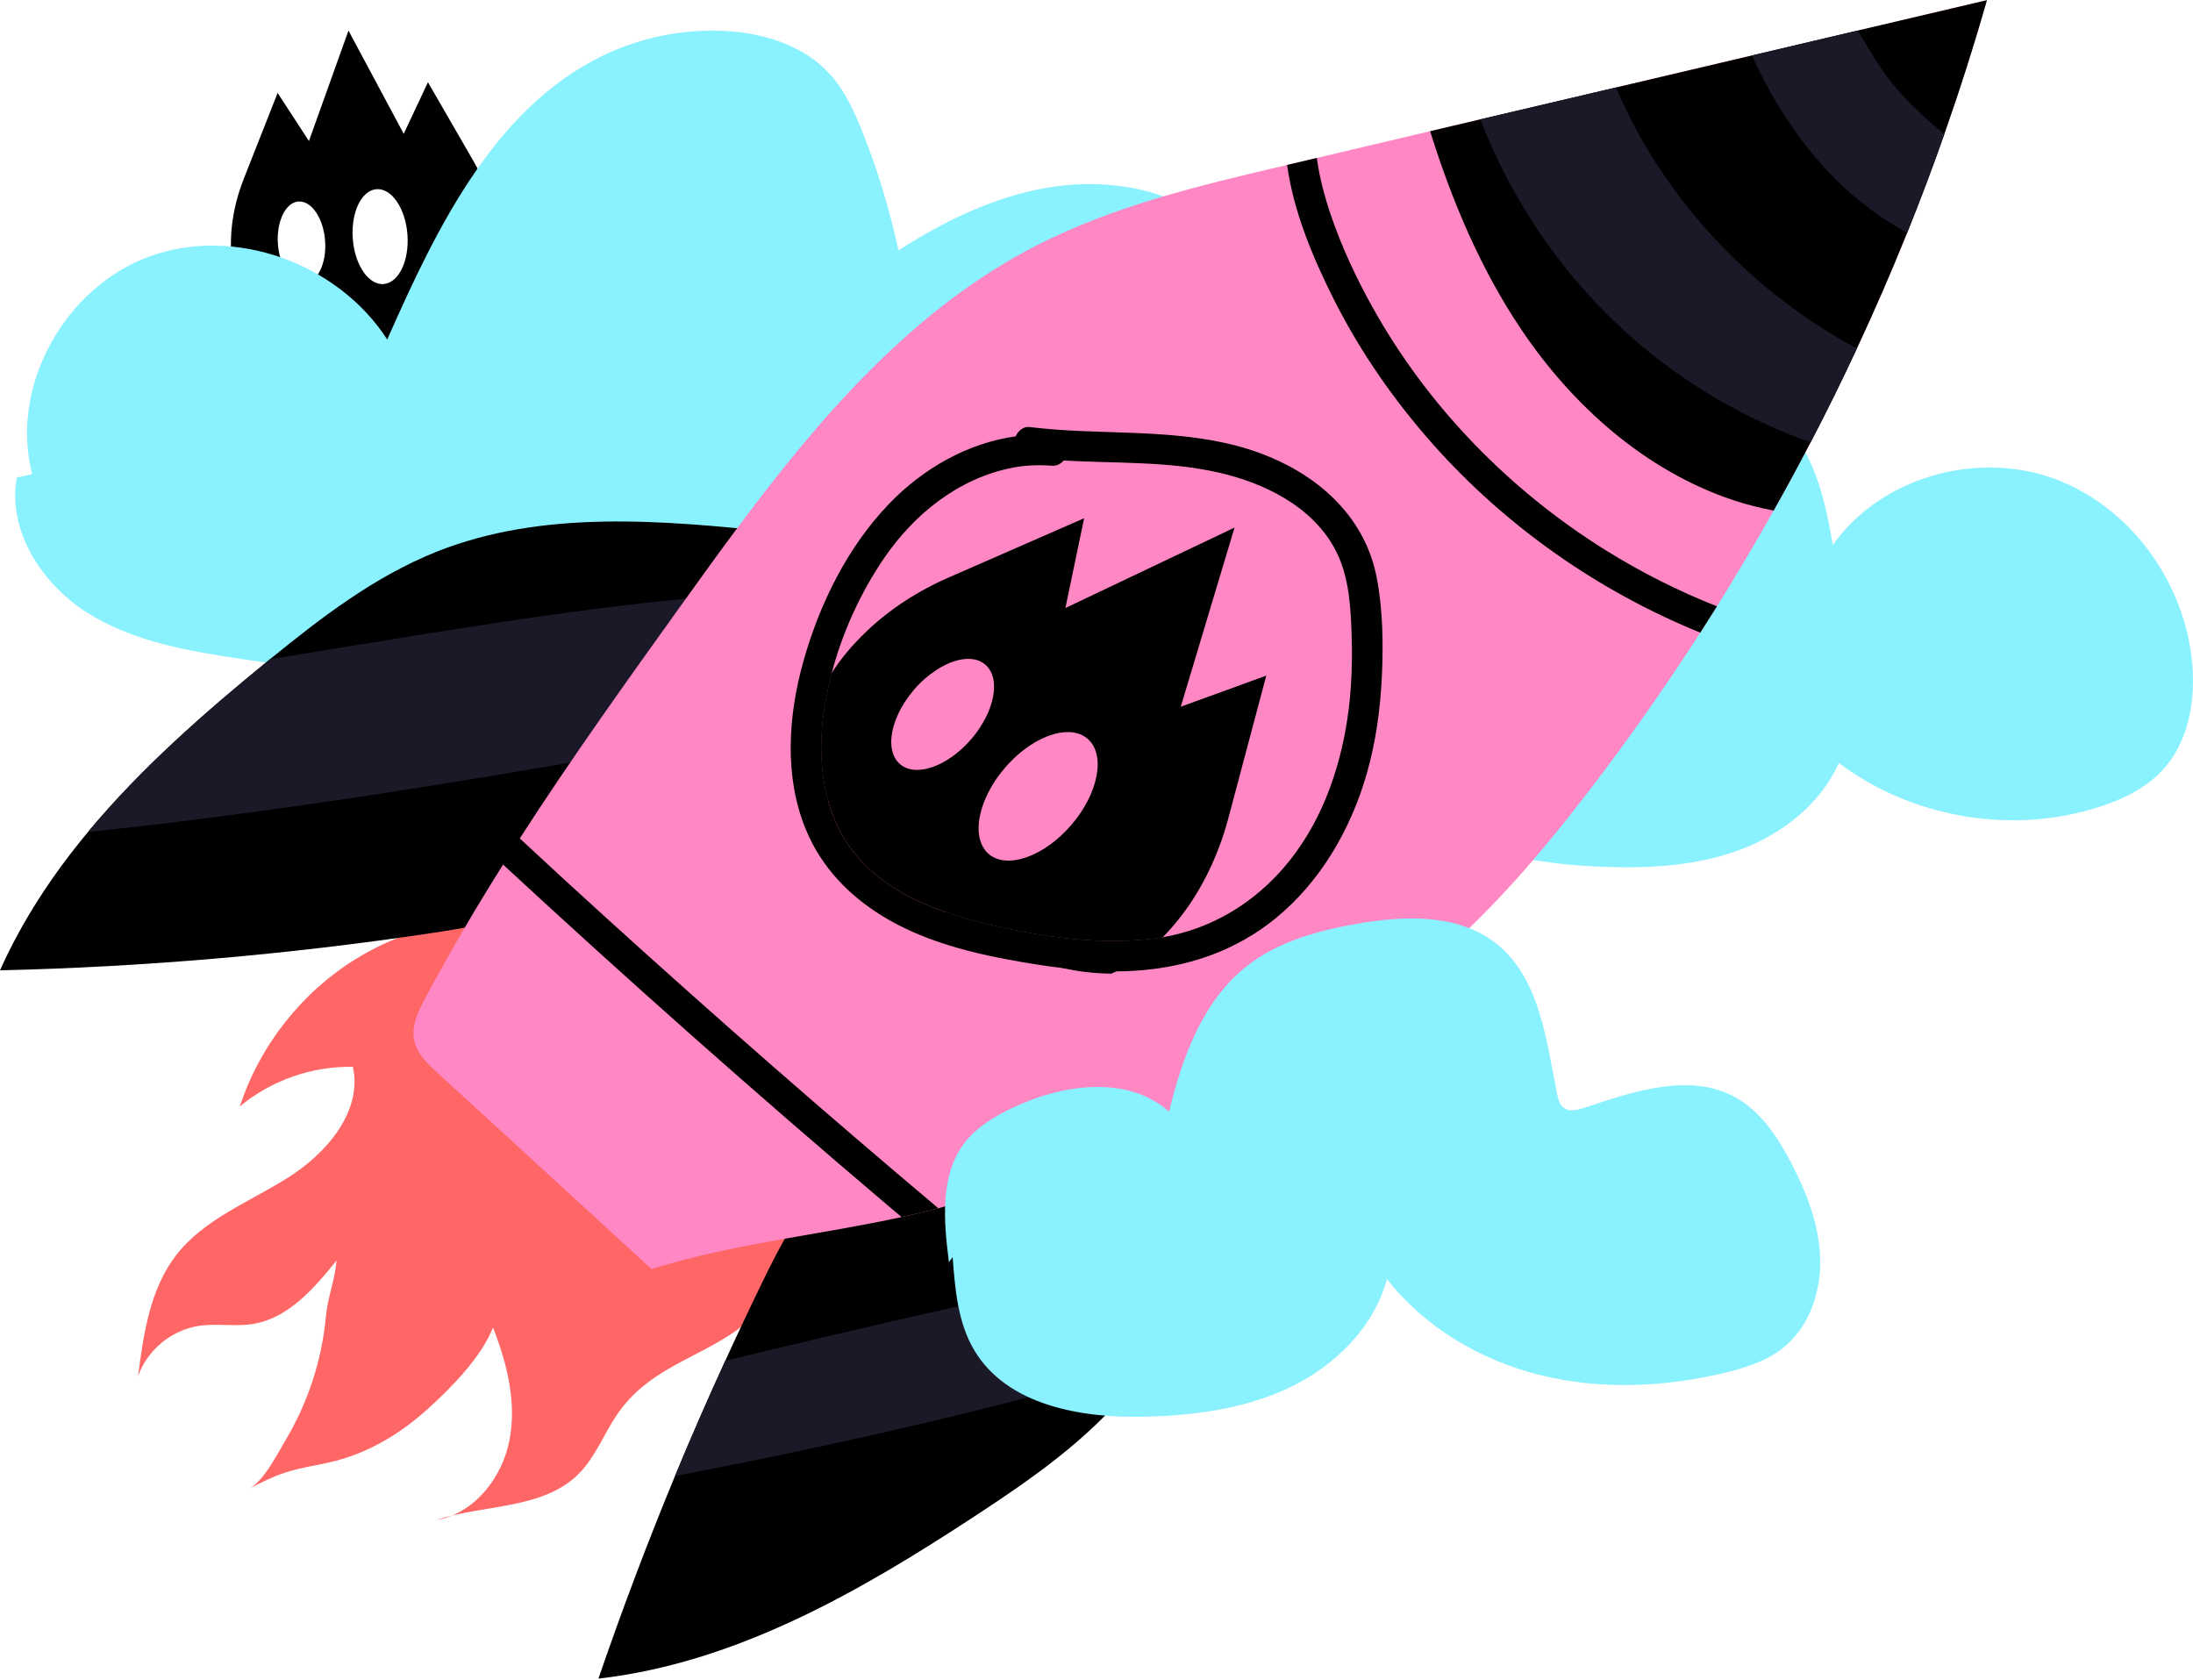 <svg width="188" height="144" viewBox="0 0 188 144" fill="none" xmlns="http://www.w3.org/2000/svg">
<g clip-path="url(#clip0_6_4635)">
<path d="M42.47 18.823C42.166 17.123 41.538 15.438 40.596 13.821L36.688 7.049L34.61 11.471L29.874 2.622L26.483 12.089L23.799 7.965L20.916 15.281C20.225 17.018 19.848 18.776 19.801 20.503C19.723 23.439 20.529 25.752 22.177 27.363C24.192 29.331 27.457 30.226 31.905 30.016C36.321 29.566 39.424 28.201 41.125 25.95C42.867 23.653 42.81 20.806 42.465 18.818L42.47 18.823ZM26.107 24.292C25.317 24.349 24.568 23.606 24.15 22.471C23.977 22.01 23.867 21.487 23.825 20.932C23.783 20.377 23.82 19.844 23.919 19.362C24.165 18.18 24.793 17.332 25.583 17.274C26.703 17.191 27.724 18.698 27.87 20.634C28.011 22.57 27.221 24.208 26.107 24.292ZM32.883 24.349C31.968 24.417 31.099 23.554 30.617 22.24C30.419 21.707 30.288 21.105 30.241 20.456C30.194 19.807 30.235 19.195 30.351 18.635C30.633 17.264 31.36 16.285 32.281 16.217C33.574 16.123 34.762 17.86 34.929 20.105C35.097 22.35 34.181 24.25 32.888 24.344L32.883 24.349Z" fill="black"/>
<path d="M129.178 51.565C128.576 48.2 129.738 44.679 131.82 41.968C133.903 39.258 136.828 37.3 139.931 35.867C143.594 34.176 148.074 33.219 151.532 35.296C155.29 37.552 156.378 42.397 157.126 46.714C161.192 40.943 169.345 38.624 175.991 40.995C182.636 43.37 187.404 50.021 187.948 57.06C188.194 60.22 187.576 63.611 185.446 65.955C183.986 67.562 181.951 68.535 179.884 69.195C172.438 71.565 163.882 70.105 157.639 65.401C156.069 68.922 152.788 71.487 149.178 72.837C145.567 74.187 141.632 74.438 137.781 74.317C131.925 74.134 125.939 73.051 120.983 69.932C116.028 66.814 112.27 61.361 112.359 55.505C112.391 53.527 112.925 51.429 114.4 50.11C115.897 48.776 118.074 48.493 120.073 48.677C123.437 48.991 126.724 50.519 128.911 53.093" fill="#8AF1FF"/>
<path d="M2.763 40.644C0.795 33.135 5.542 24.616 12.841 21.974C20.141 19.331 28.99 22.581 33.197 29.101C37.535 19.279 42.7 8.604 52.564 4.37C55.541 3.093 58.812 2.497 62.046 2.649C65.395 2.806 68.859 3.857 71.119 6.327C72.412 7.74 73.223 9.525 73.935 11.304C75.248 14.595 76.279 18.002 77.022 21.466C80.894 18.98 85.112 16.908 89.644 16.113C94.175 15.317 99.063 15.903 102.93 18.394C106.206 20.503 108.534 23.805 110.413 27.217C112.543 31.089 114.227 35.317 114.405 39.728C114.583 44.14 113.076 48.781 109.712 51.638C106.535 54.339 102.197 55.15 98.048 55.563C86.31 56.735 73.741 55.26 64.222 48.289C58.895 53.847 51.261 56.751 43.616 57.651C35.97 58.551 28.236 57.62 20.628 56.479C16.065 55.793 11.371 54.982 7.467 52.512C3.569 50.042 0.628 45.485 1.439 40.937" fill="#8AF1FF"/>
<path d="M46.29 78.985C40.874 78.164 35.181 79.32 30.518 82.193C25.856 85.066 22.261 89.634 20.56 94.841C23.25 92.606 26.756 91.377 30.251 91.45C31.094 95.265 28.006 98.849 24.704 100.937C21.402 103.025 17.525 104.48 15.123 107.562C12.868 110.461 12.313 114.296 11.837 117.944C12.637 115.709 14.725 113.993 17.075 113.648C18.603 113.423 20.173 113.736 21.701 113.485C24.725 112.988 26.928 110.435 28.854 108.048C28.713 109.718 28.095 111.178 27.938 112.857C27.766 114.72 27.384 116.557 26.803 118.336C26.222 120.115 25.448 121.826 24.49 123.433C23.804 124.584 22.601 126.976 21.366 127.604C22.35 127.101 23.333 126.599 24.385 126.248C25.814 125.772 27.321 125.599 28.776 125.223C31.774 124.443 34.458 122.789 36.735 120.717C38.739 118.896 41.251 116.342 42.266 113.794C43.449 116.834 44.307 120.178 43.679 123.443C43.056 126.688 40.638 129.77 37.378 130.298C41.523 128.933 46.578 129.409 49.644 126.301C51.062 124.861 51.779 122.889 52.92 121.225C55.494 117.468 59.377 116.573 62.862 114.234C66.154 112.025 67.718 106.897 68.592 103.281C69.66 98.875 70.136 94.291 71.831 90.089" fill="#FF6666"/>
<path d="M69.094 49.011C68.77 49.671 68.44 50.325 68.1 50.979C65.902 55.249 63.406 59.373 60.643 63.308C59.759 64.569 58.848 65.804 57.912 67.023C54.453 71.513 50.45 75.866 45.206 78.017C42.543 79.111 39.675 79.582 36.834 80.006C24.636 81.832 12.329 82.889 0 83.177C1.931 78.86 4.532 74.94 7.541 71.319C12.077 65.861 17.551 61.068 23.072 56.568C23.098 56.547 23.124 56.526 23.15 56.505C27.556 52.915 32.14 49.404 37.42 47.295C46.572 43.653 56.823 44.605 66.624 45.621L69.094 49.011Z" fill="black"/>
<path d="M107.221 91.706C106.132 96.971 104.986 102.36 103.155 107.405C101.93 110.806 100.387 114.05 98.341 117.002C97.859 117.703 97.346 118.383 96.807 119.043C93.186 123.47 88.414 126.787 83.631 129.922C73.725 136.426 63.082 142.554 51.303 143.888C53.312 138.033 55.499 132.24 57.865 126.52C59.241 123.197 60.68 119.906 62.177 116.641C63.234 114.323 64.322 112.02 65.442 109.728C66.708 107.148 68.022 104.558 69.869 102.35C73.5 97.996 78.859 95.495 84.186 93.553C90.837 91.131 97.734 89.378 104.735 88.326L107.221 91.706Z" fill="black"/>
<path d="M103.155 107.405C101.93 110.806 100.387 114.05 98.341 117.002C85.018 120.822 71.486 123.93 57.865 126.52C59.241 123.197 60.68 119.906 62.177 116.641C75.787 113.344 89.45 110.267 103.155 107.405Z" fill="#1B1828"/>
<path d="M68.1 50.979C65.902 55.249 63.406 59.373 60.643 63.308C43.009 66.458 25.343 69.446 7.541 71.319C12.077 65.861 17.551 61.068 23.072 56.568C23.098 56.547 23.124 56.526 23.15 56.505C25.719 56.086 28.284 55.668 30.848 55.249C42.737 53.313 54.652 51.371 66.682 50.717C67.174 50.691 67.718 50.681 68.1 50.979Z" fill="#1B1828"/>
<path d="M170.334 0.016C165.986 15.255 159.832 29.964 152.051 43.763C150.502 46.536 148.874 49.273 147.189 51.973C146.718 52.727 146.242 53.48 145.761 54.229C142.767 58.881 139.586 63.402 136.226 67.782C132.129 73.119 127.739 78.284 122.569 82.601C117.833 86.568 112.516 89.749 107.032 92.606C105.588 93.365 104.128 94.098 102.663 94.82C95.499 98.336 88.158 101.554 80.439 103.569C80.073 103.668 79.707 103.763 79.335 103.852C78.655 104.019 77.975 104.176 77.289 104.323C73.977 105.05 70.622 105.589 67.279 106.18C65.463 106.505 63.652 106.84 61.852 107.227C59.832 107.666 57.828 108.163 55.855 108.786C49.733 103.156 43.59 97.541 37.467 91.926C36.63 91.167 35.767 90.335 35.515 89.221C35.238 87.97 35.84 86.698 36.447 85.568C36.871 84.773 37.3 83.988 37.739 83.203C38.42 81.963 39.126 80.733 39.848 79.508C40.905 77.693 42.004 75.898 43.129 74.113C43.6 73.36 44.076 72.612 44.558 71.868C48.979 65.008 53.741 58.363 58.503 51.727C60.042 49.577 61.601 47.416 63.197 45.275C70.356 35.652 78.273 26.479 88.833 21.052C95.468 17.651 102.804 15.903 110.073 14.203C110.162 14.182 110.251 14.161 110.34 14.14C111.187 13.941 112.04 13.737 112.888 13.538C116.127 12.774 119.361 12.015 122.6 11.246C138.518 7.505 154.416 3.763 170.334 0.016Z" fill="#FF88C4"/>
<path d="M170.334 0.016C169.235 3.873 168.016 7.698 166.687 11.482C165.687 14.328 164.625 17.154 163.495 19.954C162.15 23.297 160.711 26.61 159.183 29.875C157.922 32.586 156.598 35.27 155.216 37.918C154.196 39.885 153.139 41.832 152.05 43.763C150.878 43.543 149.732 43.25 148.602 42.879C141.082 40.372 134.819 34.804 130.397 28.216C126.917 23.036 124.473 17.233 122.6 11.246C124.034 10.906 125.473 10.571 126.907 10.231C130.784 9.32 134.662 8.41 138.534 7.499C142.417 6.584 146.3 5.673 150.182 4.757C153.202 4.051 156.221 3.339 159.246 2.622C162.94 1.759 166.634 0.885 170.334 0.016Z" fill="black"/>
<path d="M80.439 103.569C80.073 103.668 79.707 103.763 79.335 103.852C78.655 104.019 77.975 104.176 77.289 104.323C76.881 103.982 76.473 103.642 76.07 103.297C64.882 93.81 53.898 84.082 43.129 74.113C42.114 73.182 41.099 72.24 40.084 71.293C38.849 70.142 40.701 68.294 41.936 69.441C42.81 70.257 43.684 71.068 44.558 71.868C47.028 74.171 49.513 76.447 52.009 78.713C61.329 87.175 70.811 95.463 80.439 103.569Z" fill="black"/>
<path d="M147.189 51.973C146.718 52.727 146.242 53.48 145.76 54.229C137.053 50.691 129.146 45.155 122.893 38.138C119.476 34.302 116.525 30.037 114.233 25.438C112.48 21.916 110.884 18.075 110.339 14.14C111.187 13.941 112.04 13.737 112.888 13.538C113.113 15.233 113.568 16.913 114.123 18.53C115.049 21.225 116.263 23.826 117.65 26.311C122.375 34.815 129.361 41.984 137.597 47.133C140.643 49.032 143.856 50.66 147.189 51.973Z" fill="black"/>
<path d="M118.016 49.482C117.053 44.522 113.375 41.058 108.848 39.169C103.736 37.028 98.132 37.185 92.7 36.95C91.214 36.887 89.733 36.782 88.262 36.604C87.744 36.536 87.273 36.934 87.069 37.405C82.946 37.97 79.105 40.184 76.232 43.172C72.663 46.877 70.246 51.774 68.87 56.699C67.561 61.366 67.205 66.594 69.1 71.146C70.445 74.37 72.794 76.772 75.646 78.519C76.876 79.278 78.205 79.906 79.581 80.429C81.805 81.272 84.134 81.827 86.468 82.261C88.001 82.549 89.544 82.8 91.099 82.978C92.292 83.124 93.495 83.219 94.694 83.255C95.028 83.266 95.363 83.271 95.693 83.266C99.602 83.245 103.396 82.423 106.734 80.513C107.64 80 108.513 79.404 109.345 78.724C113.207 75.579 115.808 71.068 117.169 66.316C117.948 63.601 118.335 60.764 118.466 57.944C118.592 55.144 118.55 52.24 118.016 49.482ZM115.51 61.596C114.814 66.238 113.144 70.806 110.041 74.391C109.712 74.767 109.372 75.134 109.021 75.479C106.452 78.022 103.26 79.718 99.68 80.34C99.293 80.409 98.901 80.466 98.503 80.508C93.699 81.021 88.681 80.231 84.024 79.064C83.056 78.823 82.082 78.54 81.12 78.205C78.111 77.169 75.238 75.626 73.244 73.119C73.197 73.067 73.155 73.009 73.113 72.957C72.135 71.685 71.454 70.251 71.02 68.745C70.277 66.17 70.246 63.37 70.659 60.743C70.821 59.718 71.036 58.697 71.303 57.682C72.224 54.202 73.757 50.838 75.761 47.886C78.372 44.051 82.203 40.974 86.839 40.084C87.954 39.87 89.084 39.838 90.214 39.922C90.596 39.948 90.947 39.76 91.188 39.477C95.635 39.728 100.141 39.519 104.495 40.513C108.356 41.398 112.365 43.344 114.369 46.929C115.557 49.053 115.761 51.539 115.855 53.92C115.955 56.479 115.892 59.064 115.51 61.596Z" fill="black"/>
<path d="M98.503 80.508C93.699 81.021 88.681 80.231 84.024 79.064C83.056 78.823 82.082 78.54 81.119 78.206C81.889 78.76 82.674 79.294 83.48 79.796C85.881 81.282 88.435 82.392 91.099 82.978C92.464 83.287 93.856 83.449 95.274 83.459C95.415 83.397 95.557 83.334 95.693 83.266C97.257 82.512 98.587 81.46 99.68 80.341C99.293 80.409 98.901 80.466 98.503 80.508ZM71.303 57.682C70.764 58.535 70.329 59.399 70 60.278C69.482 61.675 69.225 63.104 69.241 64.558C69.251 65.092 69.293 65.621 69.372 66.154C69.853 67.049 70.408 67.913 71.02 68.739C70.277 66.17 70.246 63.37 70.659 60.744C70.821 59.718 71.036 58.697 71.303 57.682Z" fill="black"/>
<path d="M101.224 60.581L105.834 45.223L91.334 52.12L92.94 44.422L81.433 49.456C78.691 50.644 76.284 52.209 74.285 54.119C73.076 55.27 72.082 56.458 71.302 57.682C71.036 58.697 70.821 59.718 70.659 60.744C70.246 63.37 70.277 66.17 71.02 68.739C71.454 70.252 72.135 71.685 73.113 72.957C73.155 73.009 73.197 73.067 73.244 73.119C75.238 75.626 78.11 77.169 81.119 78.206C82.082 78.54 83.055 78.823 84.023 79.064C88.681 80.231 93.699 81.021 98.503 80.508C98.9 80.466 99.293 80.409 99.68 80.341L99.774 80.246C100.585 79.414 101.266 78.551 101.831 77.745C103.406 75.479 104.589 72.868 105.347 69.974L108.555 57.913L101.224 60.581ZM77.153 65.5C76.19 64.673 76.18 62.989 76.985 61.241C77.31 60.524 77.77 59.807 78.351 59.127C78.932 58.446 79.576 57.886 80.23 57.463C81.836 56.39 83.505 56.144 84.468 56.971C85.824 58.138 85.29 60.989 83.27 63.349C81.25 65.699 78.508 66.667 77.153 65.5ZM91.847 70.707C89.507 73.433 86.326 74.548 84.756 73.198C83.647 72.245 83.631 70.293 84.568 68.258C84.945 67.436 85.478 66.604 86.153 65.819C86.823 65.034 87.566 64.38 88.325 63.883C90.188 62.654 92.119 62.366 93.233 63.323C94.803 64.668 94.191 67.975 91.847 70.707Z" fill="black"/>
<path d="M159.183 29.875C157.922 32.586 156.598 35.27 155.216 37.918C150.465 36.228 145.98 33.789 142.009 30.681C135.243 25.406 129.978 18.237 126.907 10.231C130.784 9.32 134.662 8.41 138.534 7.499C142.584 17.013 150.078 24.972 159.183 29.875Z" fill="#1B1828"/>
<path d="M166.686 11.482C165.687 14.328 164.625 17.154 163.494 19.954C161.339 18.787 159.34 17.3 157.587 15.589C154.436 12.512 152.024 8.771 150.182 4.757C153.201 4.051 156.221 3.339 159.245 2.622C160.025 3.842 160.726 5.124 161.569 6.301C162.992 8.29 164.782 9.933 166.686 11.482Z" fill="#1B1828"/>
<path d="M81.35 108.19C80.894 104.647 80.549 100.67 82.762 97.871C83.788 96.573 85.258 95.704 86.75 94.987C91.046 92.925 96.661 92.12 100.219 95.291C101.36 90.618 103.113 85.772 106.901 82.8C109.586 80.691 113.003 79.765 116.368 79.179C120.428 78.472 125.007 78.315 128.251 80.864C131.977 83.794 132.553 89.085 133.479 93.737C133.573 94.197 133.693 94.699 134.075 94.977C134.557 95.322 135.227 95.155 135.787 94.966C140.046 93.553 144.881 91.895 148.801 94.077C150.962 95.28 152.39 97.462 153.536 99.655C154.871 102.214 155.954 104.982 156.038 107.865C156.127 110.748 155.091 113.784 152.825 115.568C151.412 116.683 149.638 117.242 147.89 117.666C142.736 118.906 137.288 119.152 132.139 117.897C126.99 116.641 122.16 113.815 118.9 109.634C117.796 113.747 114.494 117.028 110.659 118.886C106.823 120.743 102.495 121.324 98.236 121.439C92.71 121.586 86.331 120.482 83.511 115.725C82.108 113.36 81.873 110.503 81.669 107.761" fill="#8AF1FF"/>
</g>
<defs>
<clipPath id="clip0_6_4635">
<rect width="188" height="143.872" fill="white" transform="translate(0 0.016)"/>
</clipPath>
</defs>
</svg>
